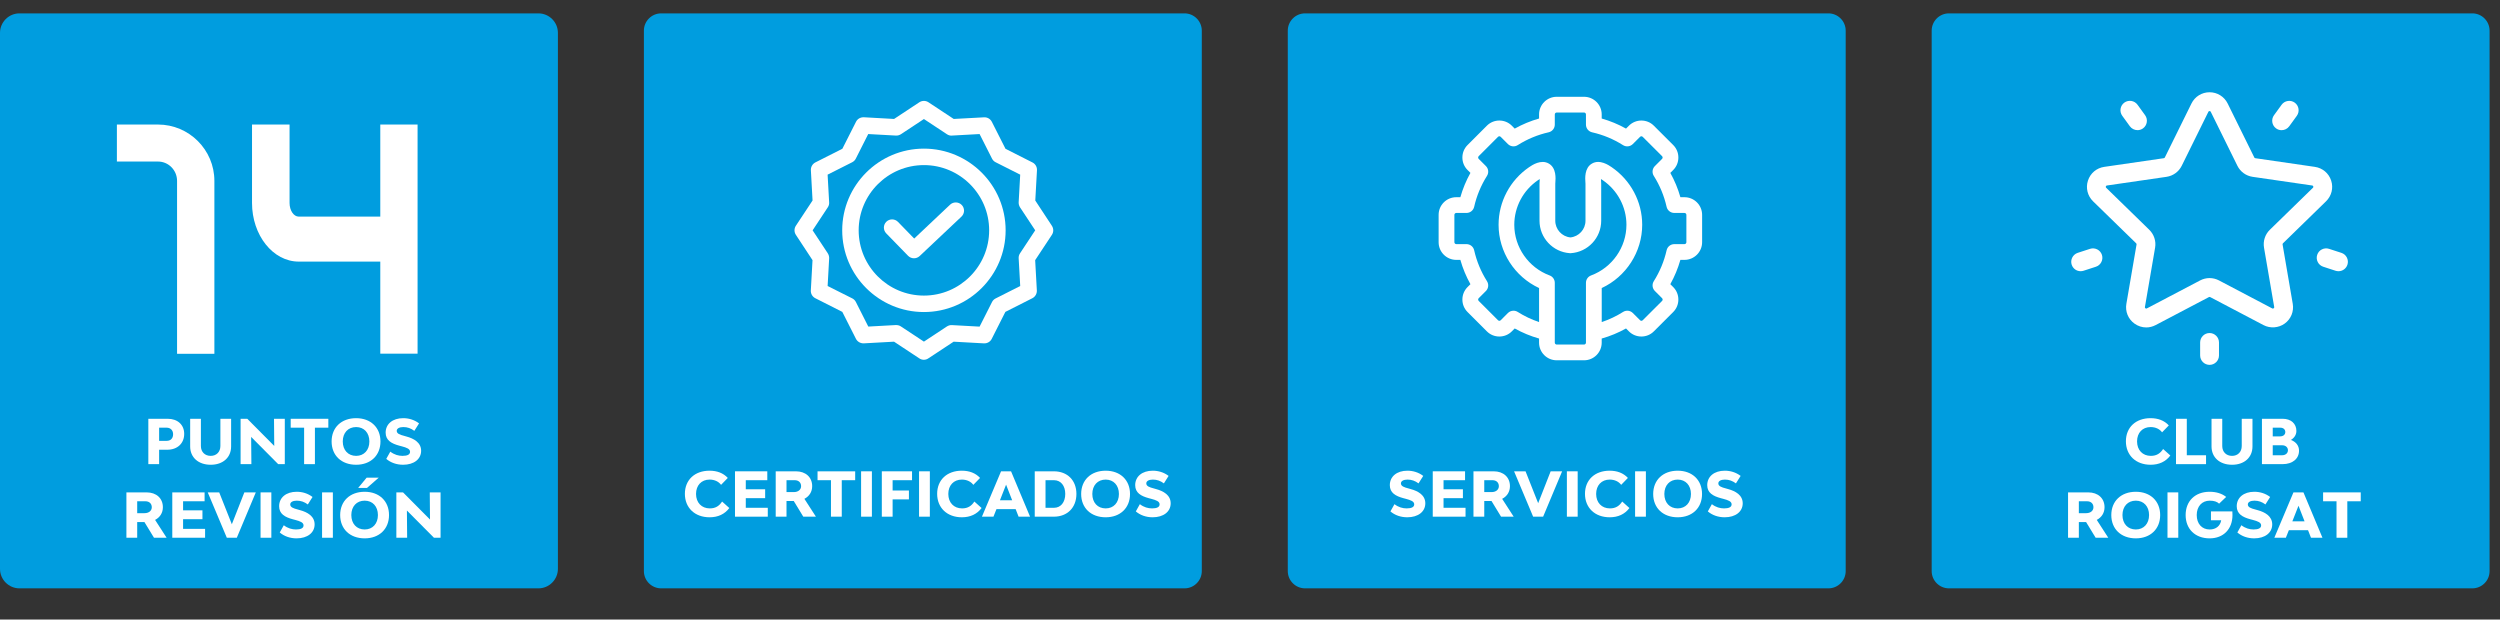 <?xml version="1.0" encoding="utf-8"?>
<!-- Generator: Adobe Illustrator 16.0.4, SVG Export Plug-In . SVG Version: 6.00 Build 0)  -->
<!DOCTYPE svg PUBLIC "-//W3C//DTD SVG 1.1//EN" "http://www.w3.org/Graphics/SVG/1.1/DTD/svg11.dtd">
<svg version="1.1" id="Capa_1" xmlns="http://www.w3.org/2000/svg" xmlns:xlink="http://www.w3.org/1999/xlink" x="0px" y="0px"
	 width="434.367px" height="107.645px" viewBox="0 0 434.367 107.645" enable-background="new 0 0 434.367 107.645"
	 xml:space="preserve">
<rect x="0" y="0" width="434.367" height="107.645" fill="#333333" stroke="none"/>
<path fill="#009DDF" d="M93.549,102.225H3.385C1.523,102.225,0,100.704,0,98.84V5.707c0-1.862,1.523-3.384,3.386-3.384h90.164
	c1.862,0,3.384,1.522,3.384,3.384V98.84C96.932,100.704,95.411,102.225,93.549,102.225z"/>
<g>
	<path fill="#FFFFFF" d="M27.456,21.638h-7.147v6.43h7.147c1.826,0,3.308,1.507,3.308,3.361v30.039h6.484V31.429
		C37.248,26.029,32.855,21.638,27.456,21.638z"/>
	<path fill="#FFFFFF" d="M66.073,21.637v15.999H51.907c-0.88,0-1.597-1.066-1.597-2.377V21.637h-6.522v13.621
		c0,5.62,3.643,10.195,8.119,10.195h14.167v15.996h6.479V21.637H66.073z"/>
</g>
<g>
	<path fill="#009DDF" d="M205.808,102.225h-90.935c-1.649,0-2.999-1.35-2.999-2.995V5.322c0-1.651,1.35-2.999,2.999-2.999h90.935
		c1.648,0,2.999,1.351,2.999,2.999V99.23C208.807,100.878,207.457,102.225,205.808,102.225z"/>
	<g>
		<path fill="#FFFFFF" d="M165.077,35.559l-6.238,5.89l-2.815-2.895c-0.55-0.565-1.456-0.58-2.021-0.03
			c-0.563,0.549-0.575,1.453-0.027,2.019l3.803,3.906c0.283,0.286,0.653,0.427,1.023,0.427c0.353,0,0.707-0.128,0.987-0.389
			l7.263-6.849c0.273-0.257,0.438-0.625,0.449-1c0.01-0.375-0.134-0.75-0.395-1.021C166.562,35.049,165.651,35.023,165.077,35.559z"
			/>
		<path fill="#FFFFFF" d="M160.528,25.824c-7.828,0-14.196,6.368-14.196,14.194c0,7.83,6.368,14.198,14.196,14.198
			c7.828,0,14.197-6.368,14.197-14.198C174.725,32.191,168.356,25.824,160.528,25.824z M171.863,40.018
			c0,6.251-5.083,11.339-11.335,11.339c-6.251,0-11.337-5.087-11.337-11.339c0-6.248,5.086-11.332,11.337-11.332
			C166.78,28.684,171.863,33.77,171.863,40.018z"/>
		<path fill="#FFFFFF" d="M182.763,39.232l-2.885-4.39l0.292-5.26c0.033-0.57-0.274-1.104-0.784-1.359l-4.684-2.371l-2.373-4.687
			c-0.258-0.5-0.758-0.81-1.356-0.782l-5.269,0.284l-4.391-2.901c-0.479-0.315-1.097-0.315-1.577,0l-4.393,2.901l-5.255-0.294
			c-0.594-0.015-1.109,0.278-1.36,0.788l-2.371,4.685l-4.687,2.371c-0.502,0.257-0.812,0.789-0.783,1.354l0.292,5.264l-2.901,4.391
			c-0.312,0.476-0.312,1.094,0,1.572l2.894,4.402l-0.293,5.261c-0.032,0.571,0.277,1.104,0.786,1.357l4.684,2.369l2.37,4.685
			c0.256,0.503,0.792,0.8,1.356,0.783l5.26-0.291l4.383,2.895c0.242,0.166,0.521,0.25,0.798,0.25c0.274,0,0.55-0.082,0.785-0.248
			l4.392-2.896l5.259,0.291c0.58,0.027,1.106-0.275,1.359-0.783l2.369-4.685l4.686-2.372c0.502-0.258,0.811-0.789,0.783-1.354
			l-0.292-5.261l2.902-4.394C183.078,40.331,183.078,39.713,182.763,39.232z M177.259,49.695l-4.27,2.157
			c-0.275,0.136-0.495,0.356-0.631,0.631l-2.157,4.266l-4.81-0.264c-0.289-0.021-0.592,0.065-0.861,0.231l-4.001,2.641l-3.998-2.639
			c-0.235-0.157-0.507-0.242-0.866-0.242l-4.802,0.265l-2.156-4.269c-0.139-0.275-0.357-0.495-0.632-0.631l-4.278-2.146l0.267-4.81
			c0.014-0.293-0.064-0.59-0.232-0.862l-2.642-4.004l2.637-3.995c0.179-0.259,0.262-0.577,0.234-0.875l-0.266-4.803l4.27-2.154
			c0.271-0.136,0.497-0.36,0.631-0.633l2.156-4.267l4.812,0.265c0.301,0.019,0.587-0.065,0.863-0.231l4.001-2.643l3.993,2.637
			c0.261,0.18,0.576,0.268,0.879,0.237l4.8-0.265l2.158,4.267c0.136,0.273,0.36,0.498,0.63,0.631l4.27,2.156l-0.268,4.812
			c-0.009,0.299,0.067,0.593,0.233,0.859l2.642,4.001l-2.64,3.999c-0.175,0.259-0.258,0.574-0.234,0.874L177.259,49.695z"/>
	</g>
</g>
<g>
	<path fill="#009DDF" d="M317.681,102.225h-90.935c-1.648,0-2.998-1.35-2.998-2.995V5.322c0-1.651,1.35-2.999,2.998-2.999h90.935
		c1.65,0,3.002,1.351,3.002,2.999V99.23C320.683,100.878,319.332,102.225,317.681,102.225z"/>
	<path fill="#FFFFFF" d="M292.674,34.265h-0.71c-0.421-1.476-1.005-2.888-1.751-4.225l0.505-0.504
		c0.577-0.576,0.894-1.347,0.894-2.167c0-0.819-0.316-1.59-0.894-2.167l-3.364-3.358c-0.575-0.58-1.349-0.9-2.169-0.9
		c-0.819,0-1.592,0.321-2.165,0.897l-0.504,0.503c-1.34-0.747-2.754-1.333-4.225-1.752v-0.711c0-1.688-1.377-3.064-3.065-3.064
		h-4.753c-1.69,0-3.065,1.376-3.065,3.064v0.711c-1.472,0.419-2.888,1.006-4.228,1.754l-0.501-0.503
		c-0.578-0.58-1.351-0.9-2.175-0.9c-0.816,0-1.589,0.321-2.164,0.897l-3.358,3.361c-0.578,0.577-0.896,1.348-0.896,2.167
		c0,0.82,0.317,1.591,0.896,2.167l0.502,0.504c-0.748,1.34-1.333,2.756-1.752,4.225h-0.711c-1.689,0-3.064,1.373-3.064,3.064v4.759
		c0,1.689,1.375,3.066,3.064,3.066h0.711c0.419,1.469,1.004,2.881,1.752,4.225l-0.502,0.5c-0.578,0.58-0.896,1.35-0.896,2.168
		c0,0.821,0.317,1.588,0.896,2.168l3.357,3.357c0.576,0.582,1.349,0.9,2.165,0.9l0,0c0.824,0,1.597-0.318,2.171-0.897l0.505-0.504
		c1.342,0.749,2.757,1.336,4.228,1.752v0.713c0,1.692,1.375,3.066,3.065,3.066h4.753c1.688,0,3.065-1.374,3.065-3.066v-0.713
		c1.472-0.416,2.885-1.003,4.225-1.752l0.499,0.501c0.578,0.582,1.351,0.9,2.17,0.9c0.82,0,1.594-0.318,2.167-0.897l3.366-3.36
		c0.577-0.58,0.894-1.347,0.894-2.168c0-0.819-0.316-1.589-0.894-2.168l-0.505-0.5c0.746-1.338,1.33-2.753,1.751-4.225h0.71
		c1.689,0,3.065-1.376,3.065-3.066v-4.759C295.739,35.642,294.363,34.265,292.674,34.265L292.674,34.265z M275.554,59.536
		c0,0.18-0.152,0.329-0.331,0.329h-4.752c-0.179,0-0.331-0.149-0.331-0.329v-1.773v-8.624c0-0.571-0.354-1.083-0.893-1.281
		c-3.676-1.366-6.144-4.899-6.144-8.803c0-3.091,1.54-5.989,4.119-7.752c0.114-0.078,0.218-0.143,0.307-0.194
		c-0.007,0.175-0.021,0.347-0.022,0.435c-0.013,0.138-0.021,0.25-0.021,0.356v6.456c0,2.963,2.313,5.436,5.27,5.631
		c0.06,0.005,0.122,0.005,0.182,0c2.953-0.196,5.266-2.668,5.266-5.631V31.9c0-0.106-0.007-0.219-0.02-0.355
		c-0.007-0.088-0.019-0.257-0.024-0.437c0.092,0.05,0.19,0.117,0.307,0.194c2.58,1.763,4.121,4.662,4.121,7.752
		c0,3.901-2.47,7.438-6.143,8.803c-0.536,0.199-0.891,0.71-0.891,1.281v8.624V59.536L275.554,59.536z M293.004,42.088
		c0,0.174-0.153,0.329-0.33,0.329h-1.771c-0.641,0-1.193,0.443-1.334,1.066c-0.434,1.915-1.185,3.724-2.23,5.375
		c-0.34,0.544-0.262,1.249,0.191,1.7l1.256,1.257c0.08,0.082,0.092,0.18,0.092,0.231c0,0.054-0.012,0.152-0.092,0.234l-3.369,3.362
		c-0.078,0.079-0.168,0.095-0.231,0.095c-0.06,0-0.151-0.016-0.229-0.098l-1.258-1.254c-0.451-0.454-1.157-0.53-1.697-0.188
		c-1.168,0.74-2.41,1.327-3.707,1.76v-5.911c4.24-1.972,7.031-6.279,7.031-10.993c0-3.996-1.985-7.739-5.31-10.01
		c-0.509-0.348-2.059-1.409-3.414-0.628c-1.328,0.765-1.198,2.56-1.14,3.33c0.004,0.067,0.011,0.123,0.011,0.154v6.456
		c0,1.496-1.146,2.75-2.621,2.895c-1.479-0.144-2.628-1.401-2.628-2.895v-6.448c0.004-0.04,0.008-0.095,0.011-0.162
		c0.06-0.767,0.193-2.561-1.138-3.327c-1.352-0.784-2.904,0.277-3.416,0.625c-3.322,2.271-5.309,6.015-5.309,10.01
		c0,4.717,2.792,9.021,7.037,10.993v5.911c-1.299-0.433-2.541-1.02-3.715-1.763c-0.225-0.142-0.478-0.209-0.729-0.209
		c-0.354,0-0.702,0.136-0.969,0.4l-1.258,1.26c-0.076,0.076-0.166,0.095-0.23,0.095c-0.061,0-0.15-0.019-0.231-0.098l-3.36-3.362
		c-0.083-0.082-0.093-0.18-0.093-0.234c0-0.052,0.01-0.15,0.093-0.231l1.257-1.257c0.452-0.449,0.528-1.156,0.188-1.697
		c-1.052-1.665-1.801-3.474-2.23-5.375c-0.139-0.623-0.692-1.069-1.333-1.069h-1.775c-0.174,0-0.329-0.152-0.329-0.329v-4.759
		c0-0.179,0.151-0.329,0.329-0.329h1.775c0.641,0,1.194-0.444,1.333-1.069c0.43-1.904,1.181-3.712,2.23-5.375
		c0.341-0.542,0.265-1.247-0.188-1.698l-1.257-1.256c-0.083-0.083-0.093-0.18-0.093-0.235c0-0.049,0.01-0.15,0.093-0.231
		l3.362-3.364c0.079-0.076,0.17-0.094,0.231-0.094c0.062,0,0.152,0.018,0.229,0.097l1.257,1.255
		c0.453,0.453,1.157,0.532,1.699,0.189c1.66-1.049,3.473-1.804,5.381-2.232c0.623-0.142,1.066-0.695,1.066-1.334v-1.771
		c0-0.181,0.152-0.331,0.33-0.331h4.754c0.177,0,0.329,0.15,0.329,0.331v1.774c0,0.636,0.442,1.19,1.067,1.334
		c1.91,0.431,3.721,1.182,5.377,2.232c0.54,0.341,1.246,0.262,1.697-0.19l1.262-1.258c0.074-0.076,0.166-0.094,0.227-0.094
		c0.064,0,0.154,0.018,0.235,0.099l3.365,3.36c0.08,0.08,0.091,0.181,0.091,0.232s-0.011,0.152-0.091,0.231l-1.255,1.256
		c-0.452,0.453-0.533,1.156-0.192,1.699c1.048,1.655,1.798,3.463,2.23,5.378c0.14,0.623,0.694,1.065,1.333,1.065h1.771
		c0.181,0,0.333,0.152,0.333,0.331v4.757H293.004z"/>
</g>
<g>
	<path fill="#009DDF" d="M429.558,102.225h-90.936c-1.648,0-2.999-1.35-2.999-2.995V5.322c0-1.651,1.351-2.999,2.999-2.999h90.936
		c1.648,0,2.998,1.351,2.998,2.999V99.23C432.556,100.878,431.207,102.225,429.558,102.225z"/>
	<g>
		<path fill="#FFFFFF" d="M396.592,42.48c-0.014-0.073,0.01-0.155,0.068-0.209l7.484-7.296c0.963-0.94,1.305-2.319,0.89-3.595
			c-0.415-1.28-1.501-2.194-2.833-2.387l-10.349-1.505c-0.074-0.007-0.143-0.059-0.174-0.126l-4.629-9.377
			c-0.597-1.207-1.802-1.956-3.145-1.956s-2.549,0.749-3.146,1.956l-4.626,9.377c-0.032,0.068-0.102,0.12-0.179,0.126l-10.348,1.505
			c-1.331,0.193-2.414,1.104-2.83,2.387c-0.416,1.276-0.075,2.655,0.886,3.595l7.488,7.296c0.057,0.055,0.081,0.133,0.07,0.209
			l-1.768,10.305c-0.229,1.328,0.305,2.642,1.396,3.431c0.612,0.446,1.332,0.678,2.056,0.678c0.558,0,1.116-0.139,1.634-0.411
			l9.257-4.864c0.069-0.038,0.147-0.038,0.219,0l9.258,4.864c1.173,0.617,2.624,0.509,3.693-0.267
			c1.088-0.789,1.621-2.103,1.394-3.431L396.592,42.48z M374.442,43.032c0.196-1.137-0.183-2.298-1.008-3.104l-7.486-7.298
			c-0.026-0.026-0.106-0.104-0.062-0.239c0.048-0.142,0.155-0.158,0.19-0.163l10.347-1.505c1.143-0.166,2.129-0.882,2.643-1.916
			l4.629-9.377c0.013-0.034,0.062-0.132,0.208-0.132c0.146,0,0.197,0.098,0.213,0.132l4.627,9.377
			c0.513,1.034,1.499,1.75,2.642,1.916l10.349,1.505c0.035,0.005,0.144,0.021,0.191,0.163c0.045,0.136-0.037,0.213-0.064,0.239
			l-7.488,7.298c-0.825,0.806-1.201,1.967-1.006,3.104l1.769,10.305c0.007,0.035,0.024,0.146-0.094,0.229
			c-0.121,0.087-0.215,0.038-0.248,0.021l-9.257-4.867c-0.501-0.264-1.066-0.405-1.633-0.405c-0.565,0-1.13,0.142-1.632,0.405
			l-9.258,4.864c-0.027,0.02-0.128,0.068-0.246-0.019c-0.119-0.084-0.101-0.193-0.093-0.229L374.442,43.032z"/>
		<path fill="#FFFFFF" d="M396.419,22.619c0.522,0,1.018-0.252,1.325-0.673l1.323-1.824c0.529-0.728,0.368-1.754-0.36-2.285l0,0
			c-0.733-0.53-1.756-0.367-2.285,0.363l-1.325,1.823c-0.526,0.728-0.367,1.754,0.363,2.284
			C395.742,22.512,396.075,22.619,396.419,22.619z"/>
		<path fill="#FFFFFF" d="M370.058,21.941c0.308,0.421,0.806,0.673,1.326,0.673c0.347,0,0.679-0.106,0.959-0.312
			c0.354-0.258,0.586-0.638,0.652-1.069c0.07-0.431-0.035-0.864-0.291-1.217l-1.321-1.823c-0.535-0.73-1.555-0.891-2.287-0.363
			c-0.729,0.533-0.892,1.556-0.361,2.287L370.058,21.941z"/>
		<path fill="#FFFFFF" d="M365.204,44.286c-0.278-0.86-1.204-1.328-2.061-1.053L361,43.93c-0.855,0.28-1.329,1.202-1.051,2.062
			c0.221,0.675,0.847,1.129,1.555,1.129c0.171,0,0.342-0.027,0.508-0.079l2.143-0.697C365.01,46.068,365.48,45.14,365.204,44.286
			L365.204,44.286z"/>
		<path fill="#FFFFFF" d="M383.905,57.864c-0.903,0-1.638,0.737-1.638,1.641v2.252c0,0.903,0.734,1.638,1.638,1.638
			c0.901,0,1.638-0.734,1.638-1.638v-2.252C385.543,58.601,384.806,57.864,383.905,57.864z"/>
		<path fill="#FFFFFF" d="M407.759,44.743c-0.197-0.389-0.532-0.675-0.95-0.811l-2.143-0.697c-0.418-0.136-0.858-0.101-1.25,0.098
			c-0.39,0.198-0.678,0.536-0.812,0.952c-0.135,0.414-0.099,0.854,0.1,1.246c0.197,0.389,0.536,0.678,0.951,0.813l2.142,0.699
			c0.165,0.049,0.336,0.079,0.508,0.079c0.711,0,1.334-0.455,1.555-1.129C407.994,45.581,407.959,45.135,407.759,44.743z"/>
	</g>
</g>
<g>
	<path fill="#FFFFFF" d="M118.996,85.798c0-2.418,1.715-4.016,4.282-4.016c1.289,0,2.375,0.395,3.174,1.257l-1.172,1.204
		c-0.394-0.554-1.118-0.916-1.992-0.916c-1.417,0-2.354,1.001-2.354,2.492c0,1.512,0.969,2.514,2.396,2.514
		c1.012,0,1.651-0.447,2.13-1.193l1.257,1.129c-0.799,1.065-1.96,1.608-3.43,1.608C120.732,89.877,118.996,88.237,118.996,85.798z"
		/>
	<path fill="#FFFFFF" d="M133.4,88.227v1.544h-5.698v-7.882h5.613v1.545h-3.738v1.576h3.366v1.544h-3.366v1.673H133.4z"/>
	<path fill="#FFFFFF" d="M137.909,87.044h-1.257v2.727h-1.875v-7.882h3.515c1.693,0,2.822,1.033,2.822,2.578
		c0,0.99-0.511,1.768-1.353,2.204l2.002,3.1h-2.194L137.909,87.044z M136.653,85.5h1.268c0.756,0,1.267-0.416,1.267-1.033
		c0-0.618-0.437-1.033-1.097-1.033h-1.438V85.5z"/>
	<path fill="#FFFFFF" d="M148.586,83.434h-2.333v6.337h-1.875v-6.337h-2.333v-1.545h6.54V83.434z"/>
	<path fill="#FFFFFF" d="M149.613,81.889h1.875v7.882h-1.875V81.889z"/>
	<path fill="#FFFFFF" d="M155.089,83.434v1.789h2.833v1.544h-2.833v3.004h-1.875v-7.882h5.25v1.545H155.089z"/>
	<path fill="#FFFFFF" d="M159.683,81.889h1.875v7.882h-1.875V81.889z"/>
	<path fill="#FFFFFF" d="M162.827,85.798c0-2.418,1.715-4.016,4.282-4.016c1.289,0,2.375,0.395,3.174,1.257l-1.172,1.204
		c-0.394-0.554-1.118-0.916-1.992-0.916c-1.417,0-2.354,1.001-2.354,2.492c0,1.512,0.969,2.514,2.396,2.514
		c1.012,0,1.651-0.447,2.13-1.193l1.257,1.129c-0.799,1.065-1.96,1.608-3.43,1.608C164.563,89.877,162.827,88.237,162.827,85.798z"
		/>
	<path fill="#FFFFFF" d="M176.465,88.461h-3.333l-0.522,1.31h-2.002l3.323-7.882h1.736l3.302,7.882h-1.992L176.465,88.461z
		 M175.858,86.916l-1.055-2.705l-1.065,2.705H175.858z"/>
	<path fill="#FFFFFF" d="M187.024,85.82c0,2.364-1.565,3.951-3.919,3.951h-3.323v-7.882h3.323
		C185.458,81.889,187.024,83.455,187.024,85.82z M185.085,85.82c0-1.438-0.777-2.386-1.949-2.386h-1.48v4.793h1.48
		C184.308,88.227,185.085,87.257,185.085,85.82z"/>
	<path fill="#FFFFFF" d="M187.849,85.83c0-2.429,1.704-4.048,4.26-4.048c2.524,0,4.228,1.619,4.228,4.048
		c0,2.428-1.704,4.047-4.228,4.047C189.553,89.877,187.849,88.258,187.849,85.83z M194.409,85.83c0-1.502-0.926-2.503-2.3-2.503
		c-1.396,0-2.322,1.001-2.322,2.503c0,1.501,0.926,2.503,2.322,2.503C193.483,88.333,194.409,87.331,194.409,85.83z"/>
	<path fill="#FFFFFF" d="M197.344,88.855l0.703-1.257c0.703,0.543,1.438,0.735,2.12,0.735c0.852,0,1.31-0.234,1.31-0.703
		c0-0.512-0.575-0.725-1.449-0.959l-0.405-0.106c-1.395-0.373-2.386-0.947-2.386-2.269c0-1.502,1.214-2.514,3.046-2.514
		c0.969,0,1.928,0.277,2.758,0.905l-0.82,1.3c-0.597-0.447-1.204-0.66-1.917-0.66c-0.692,0-1.14,0.255-1.14,0.66
		c0,0.49,0.564,0.682,1.3,0.873l0.404,0.117c1.268,0.341,2.535,1.044,2.535,2.471c0,1.46-1.257,2.429-3.131,2.429
		C199.144,89.877,198.111,89.515,197.344,88.855z"/>
</g>
<g>
	<path fill="#FFFFFF" d="M241.582,88.855l0.703-1.257c0.703,0.543,1.438,0.735,2.119,0.735c0.852,0,1.311-0.234,1.311-0.703
		c0-0.512-0.576-0.725-1.449-0.959l-0.404-0.106c-1.395-0.373-2.385-0.947-2.385-2.269c0-1.502,1.213-2.514,3.045-2.514
		c0.969,0,1.928,0.277,2.76,0.905l-0.82,1.3c-0.598-0.447-1.205-0.66-1.918-0.66c-0.691,0-1.139,0.255-1.139,0.66
		c0,0.49,0.564,0.682,1.299,0.873l0.404,0.117c1.268,0.341,2.535,1.044,2.535,2.471c0,1.46-1.258,2.429-3.131,2.429
		C243.383,89.877,242.349,89.515,241.582,88.855z"/>
	<path fill="#FFFFFF" d="M254.633,88.227v1.544h-5.697v-7.882h5.613v1.545h-3.738v1.576h3.365v1.544h-3.365v1.673H254.633z"/>
	<path fill="#FFFFFF" d="M259.142,87.044h-1.256v2.727h-1.875v-7.882h3.514c1.695,0,2.824,1.033,2.824,2.578
		c0,0.99-0.512,1.768-1.354,2.204l2.002,3.1h-2.193L259.142,87.044z M257.886,85.5h1.268c0.756,0,1.268-0.416,1.268-1.033
		c0-0.618-0.438-1.033-1.098-1.033h-1.438V85.5z"/>
	<path fill="#FFFFFF" d="M263.066,81.889h1.992l2.193,5.539l2.172-5.539h1.992l-3.301,7.882h-1.736L263.066,81.889z"/>
	<path fill="#FFFFFF" d="M272.24,81.889h1.875v7.882h-1.875V81.889z"/>
	<path fill="#FFFFFF" d="M275.385,85.798c0-2.418,1.715-4.016,4.283-4.016c1.287,0,2.375,0.395,3.174,1.257l-1.172,1.204
		c-0.395-0.554-1.119-0.916-1.992-0.916c-1.416,0-2.354,1.001-2.354,2.492c0,1.512,0.969,2.514,2.396,2.514
		c1.012,0,1.65-0.447,2.131-1.193l1.256,1.129c-0.799,1.065-1.959,1.608-3.43,1.608C277.121,89.877,275.385,88.237,275.385,85.798z"
		/>
	<path fill="#FFFFFF" d="M284.092,81.889h1.875v7.882h-1.875V81.889z"/>
	<path fill="#FFFFFF" d="M287.236,85.83c0-2.429,1.703-4.048,4.26-4.048c2.525,0,4.229,1.619,4.229,4.048
		c0,2.428-1.703,4.047-4.229,4.047C288.939,89.877,287.236,88.258,287.236,85.83z M293.797,85.83c0-1.502-0.926-2.503-2.301-2.503
		c-1.395,0-2.322,1.001-2.322,2.503c0,1.501,0.928,2.503,2.322,2.503C292.871,88.333,293.797,87.331,293.797,85.83z"/>
	<path fill="#FFFFFF" d="M296.73,88.855l0.703-1.257c0.703,0.543,1.438,0.735,2.119,0.735c0.852,0,1.311-0.234,1.311-0.703
		c0-0.512-0.576-0.725-1.449-0.959l-0.404-0.106c-1.395-0.373-2.385-0.947-2.385-2.269c0-1.502,1.213-2.514,3.045-2.514
		c0.969,0,1.928,0.277,2.76,0.905l-0.82,1.3c-0.598-0.447-1.205-0.66-1.918-0.66c-0.691,0-1.139,0.255-1.139,0.66
		c0,0.49,0.564,0.682,1.299,0.873l0.404,0.117c1.268,0.341,2.535,1.044,2.535,2.471c0,1.46-1.258,2.429-3.131,2.429
		C298.531,89.877,297.498,89.515,296.73,88.855z"/>
</g>
<g>
	<path fill="#FFFFFF" d="M369.369,76.671c0-2.418,1.715-4.016,4.281-4.016c1.289,0,2.375,0.395,3.174,1.257l-1.172,1.204
		c-0.393-0.554-1.117-0.916-1.99-0.916c-1.418,0-2.355,1.001-2.355,2.492c0,1.512,0.971,2.514,2.396,2.514
		c1.012,0,1.652-0.447,2.131-1.193l1.256,1.129c-0.799,1.065-1.959,1.608-3.428,1.608C371.105,80.75,369.369,79.11,369.369,76.671z"
		/>
	<path fill="#FFFFFF" d="M383.293,79.1v1.544h-5.219v-7.882h1.875V79.1H383.293z"/>
	<path fill="#FFFFFF" d="M384.246,77.566v-4.804h1.863v4.729c0,1.022,0.682,1.715,1.705,1.715c1,0,1.682-0.692,1.682-1.715v-4.729
		h1.865v4.804c0,1.917-1.418,3.185-3.547,3.185C385.674,80.75,384.246,79.483,384.246,77.566z"/>
	<path fill="#FFFFFF" d="M399.449,78.301c0,1.405-1.139,2.343-2.854,2.343h-3.59v-7.882h3.611c1.426,0,2.375,0.842,2.375,2.109
		c0,0.649-0.342,1.192-0.949,1.565C398.916,76.767,399.449,77.438,399.449,78.301z M394.881,75.819h1.277
		c0.543,0,0.906-0.298,0.906-0.756s-0.352-0.756-0.875-0.756h-1.309V75.819z M397.521,78.226c0-0.511-0.416-0.862-1.012-0.862
		h-1.629V79.1h1.607C397.105,79.1,397.521,78.748,397.521,78.226z"/>
	<path fill="#FFFFFF" d="M362.451,90.705h-1.258v2.727h-1.875V85.55h3.516c1.693,0,2.822,1.033,2.822,2.578
		c0,0.99-0.512,1.768-1.352,2.204l2.002,3.1h-2.195L362.451,90.705z M361.193,89.161h1.268c0.756,0,1.268-0.416,1.268-1.033
		c0-0.618-0.438-1.033-1.098-1.033h-1.438V89.161z"/>
	<path fill="#FFFFFF" d="M366.832,89.491c0-2.429,1.705-4.048,4.262-4.048c2.523,0,4.229,1.619,4.229,4.048
		c0,2.428-1.705,4.047-4.229,4.047C368.537,93.538,366.832,91.919,366.832,89.491z M373.394,89.491c0-1.502-0.928-2.503-2.301-2.503
		c-1.396,0-2.322,1.001-2.322,2.503c0,1.501,0.926,2.503,2.322,2.503C372.467,91.994,373.394,90.992,373.394,89.491z"/>
	<path fill="#FFFFFF" d="M376.594,85.55h1.875v7.882h-1.875V85.55z"/>
	<path fill="#FFFFFF" d="M387.886,89.491c0,2.407-1.545,4.047-3.973,4.047c-2.504,0-4.166-1.619-4.166-4.047
		c0-2.429,1.641-4.048,4.166-4.048c1.17,0,2.162,0.32,2.875,0.895l-1.225,1.172c-0.342-0.341-0.885-0.521-1.631-0.521
		c-1.352,0-2.258,1.001-2.258,2.503c0,1.501,0.895,2.503,2.248,2.503c1.107,0,1.842-0.629,2.002-1.598h-1.777v-1.545h3.717
		C387.875,89.065,387.886,89.279,387.886,89.491z"/>
	<path fill="#FFFFFF" d="M388.732,92.516l0.703-1.257c0.701,0.543,1.438,0.735,2.119,0.735c0.852,0,1.309-0.234,1.309-0.703
		c0-0.512-0.574-0.725-1.447-0.959l-0.404-0.106c-1.396-0.372-2.387-0.947-2.387-2.269c0-1.502,1.215-2.514,3.047-2.514
		c0.969,0,1.928,0.277,2.758,0.905l-0.82,1.3c-0.596-0.447-1.203-0.66-1.916-0.66c-0.693,0-1.141,0.255-1.141,0.66
		c0,0.49,0.564,0.682,1.299,0.873l0.406,0.117c1.268,0.341,2.533,1.044,2.533,2.471c0,1.46-1.256,2.429-3.131,2.429
		C390.531,93.538,389.498,93.176,388.732,92.516z"/>
	<path fill="#FFFFFF" d="M401.015,92.122h-3.334l-0.521,1.31h-2.002l3.322-7.882h1.736l3.303,7.882h-1.992L401.015,92.122z
		 M400.408,90.577l-1.053-2.705l-1.066,2.705H400.408z"/>
	<path fill="#FFFFFF" d="M410.17,87.095h-2.332v6.337h-1.875v-6.337h-2.332V85.55h6.539V87.095z"/>
</g>
<g>
	<path fill="#FFFFFF" d="M32.004,75.382c0,1.651-1.171,2.759-2.95,2.759h-1.406v2.503h-1.875v-7.882h3.376
		C30.865,72.762,32.004,73.806,32.004,75.382z M30.076,75.447c0-0.682-0.447-1.14-1.129-1.14h-1.299v2.29h1.299
		C29.672,76.597,30.076,76.139,30.076,75.447z"/>
	<path fill="#FFFFFF" d="M33.041,77.566v-4.804h1.864v4.729c0,1.022,0.682,1.715,1.704,1.715c1.001,0,1.683-0.692,1.683-1.715
		v-4.729h1.864v4.804c0,1.917-1.417,3.185-3.546,3.185C34.469,80.75,33.041,79.483,33.041,77.566z"/>
	<path fill="#FFFFFF" d="M41.802,72.762h1.161l4.687,4.719l-0.042-4.719h1.875v7.882h-1.15l-4.697-4.729l0.042,4.729h-1.875V72.762z
		"/>
	<path fill="#FFFFFF" d="M57.048,74.307h-2.333v6.337h-1.875v-6.337h-2.333v-1.545h6.54V74.307z"/>
	<path fill="#FFFFFF" d="M57.616,76.703c0-2.429,1.704-4.048,4.26-4.048c2.524,0,4.228,1.619,4.228,4.048
		c0,2.428-1.704,4.047-4.228,4.047C59.321,80.75,57.616,79.131,57.616,76.703z M64.177,76.703c0-1.502-0.926-2.503-2.3-2.503
		c-1.396,0-2.322,1.001-2.322,2.503c0,1.501,0.926,2.503,2.322,2.503C63.251,79.206,64.177,78.204,64.177,76.703z"/>
	<path fill="#FFFFFF" d="M67.112,79.728l0.703-1.257c0.703,0.543,1.438,0.735,2.12,0.735c0.852,0,1.31-0.234,1.31-0.703
		c0-0.512-0.575-0.725-1.449-0.959l-0.405-0.106c-1.395-0.373-2.386-0.947-2.386-2.269c0-1.502,1.214-2.514,3.046-2.514
		c0.969,0,1.928,0.277,2.758,0.905l-0.82,1.3c-0.597-0.447-1.204-0.66-1.917-0.66c-0.692,0-1.14,0.255-1.14,0.66
		c0,0.49,0.565,0.682,1.3,0.873l0.404,0.117c1.268,0.341,2.535,1.044,2.535,2.471c0,1.46-1.257,2.429-3.131,2.429
		C68.911,80.75,67.878,80.388,67.112,79.728z"/>
	<path fill="#FFFFFF" d="M25.095,90.705h-1.257v2.727h-1.875V85.55h3.515c1.693,0,2.822,1.033,2.822,2.578
		c0,0.99-0.511,1.768-1.353,2.204l2.002,3.1h-2.194L25.095,90.705z M23.838,89.161h1.268c0.756,0,1.267-0.416,1.267-1.033
		c0-0.618-0.437-1.033-1.097-1.033h-1.438V89.161z"/>
	<path fill="#FFFFFF" d="M35.633,91.888v1.544h-5.698V85.55h5.613v1.545h-3.738v1.576h3.366v1.544h-3.366v1.673H35.633z"/>
	<path fill="#FFFFFF" d="M36.095,85.55h1.992l2.194,5.539l2.173-5.539h1.992l-3.302,7.882h-1.736L36.095,85.55z"/>
	<path fill="#FFFFFF" d="M45.27,85.55h1.875v7.882H45.27V85.55z"/>
	<path fill="#FFFFFF" d="M48.606,92.516l0.703-1.257c0.703,0.543,1.438,0.735,2.12,0.735c0.852,0,1.31-0.234,1.31-0.703
		c0-0.512-0.575-0.725-1.449-0.959l-0.405-0.106c-1.395-0.372-2.386-0.947-2.386-2.269c0-1.502,1.214-2.514,3.046-2.514
		c0.969,0,1.928,0.277,2.758,0.905l-0.82,1.3c-0.597-0.447-1.204-0.66-1.917-0.66c-0.692,0-1.14,0.255-1.14,0.66
		c0,0.49,0.565,0.682,1.3,0.873l0.404,0.117c1.268,0.341,2.535,1.044,2.535,2.471c0,1.46-1.257,2.429-3.131,2.429
		C50.406,93.538,49.372,93.176,48.606,92.516z"/>
	<path fill="#FFFFFF" d="M55.959,85.55h1.875v7.882h-1.875V85.55z"/>
	<path fill="#FFFFFF" d="M59.103,89.491c0-2.429,1.704-4.048,4.26-4.048c2.524,0,4.228,1.619,4.228,4.048
		c0,2.428-1.704,4.047-4.228,4.047C60.807,93.538,59.103,91.919,59.103,89.491z M65.663,89.491c0-1.502-0.926-2.503-2.3-2.503
		c-1.396,0-2.322,1.001-2.322,2.503c0,1.501,0.926,2.503,2.322,2.503C64.737,91.994,65.663,90.992,65.663,89.491z M63.704,82.994
		h2.098l-2.034,1.778h-1.534L63.704,82.994z"/>
	<path fill="#FFFFFF" d="M68.864,85.55h1.161l4.687,4.719l-0.042-4.719h1.875v7.882h-1.15l-4.697-4.729l0.042,4.729h-1.875V85.55z"
		/>
</g>
</svg>
